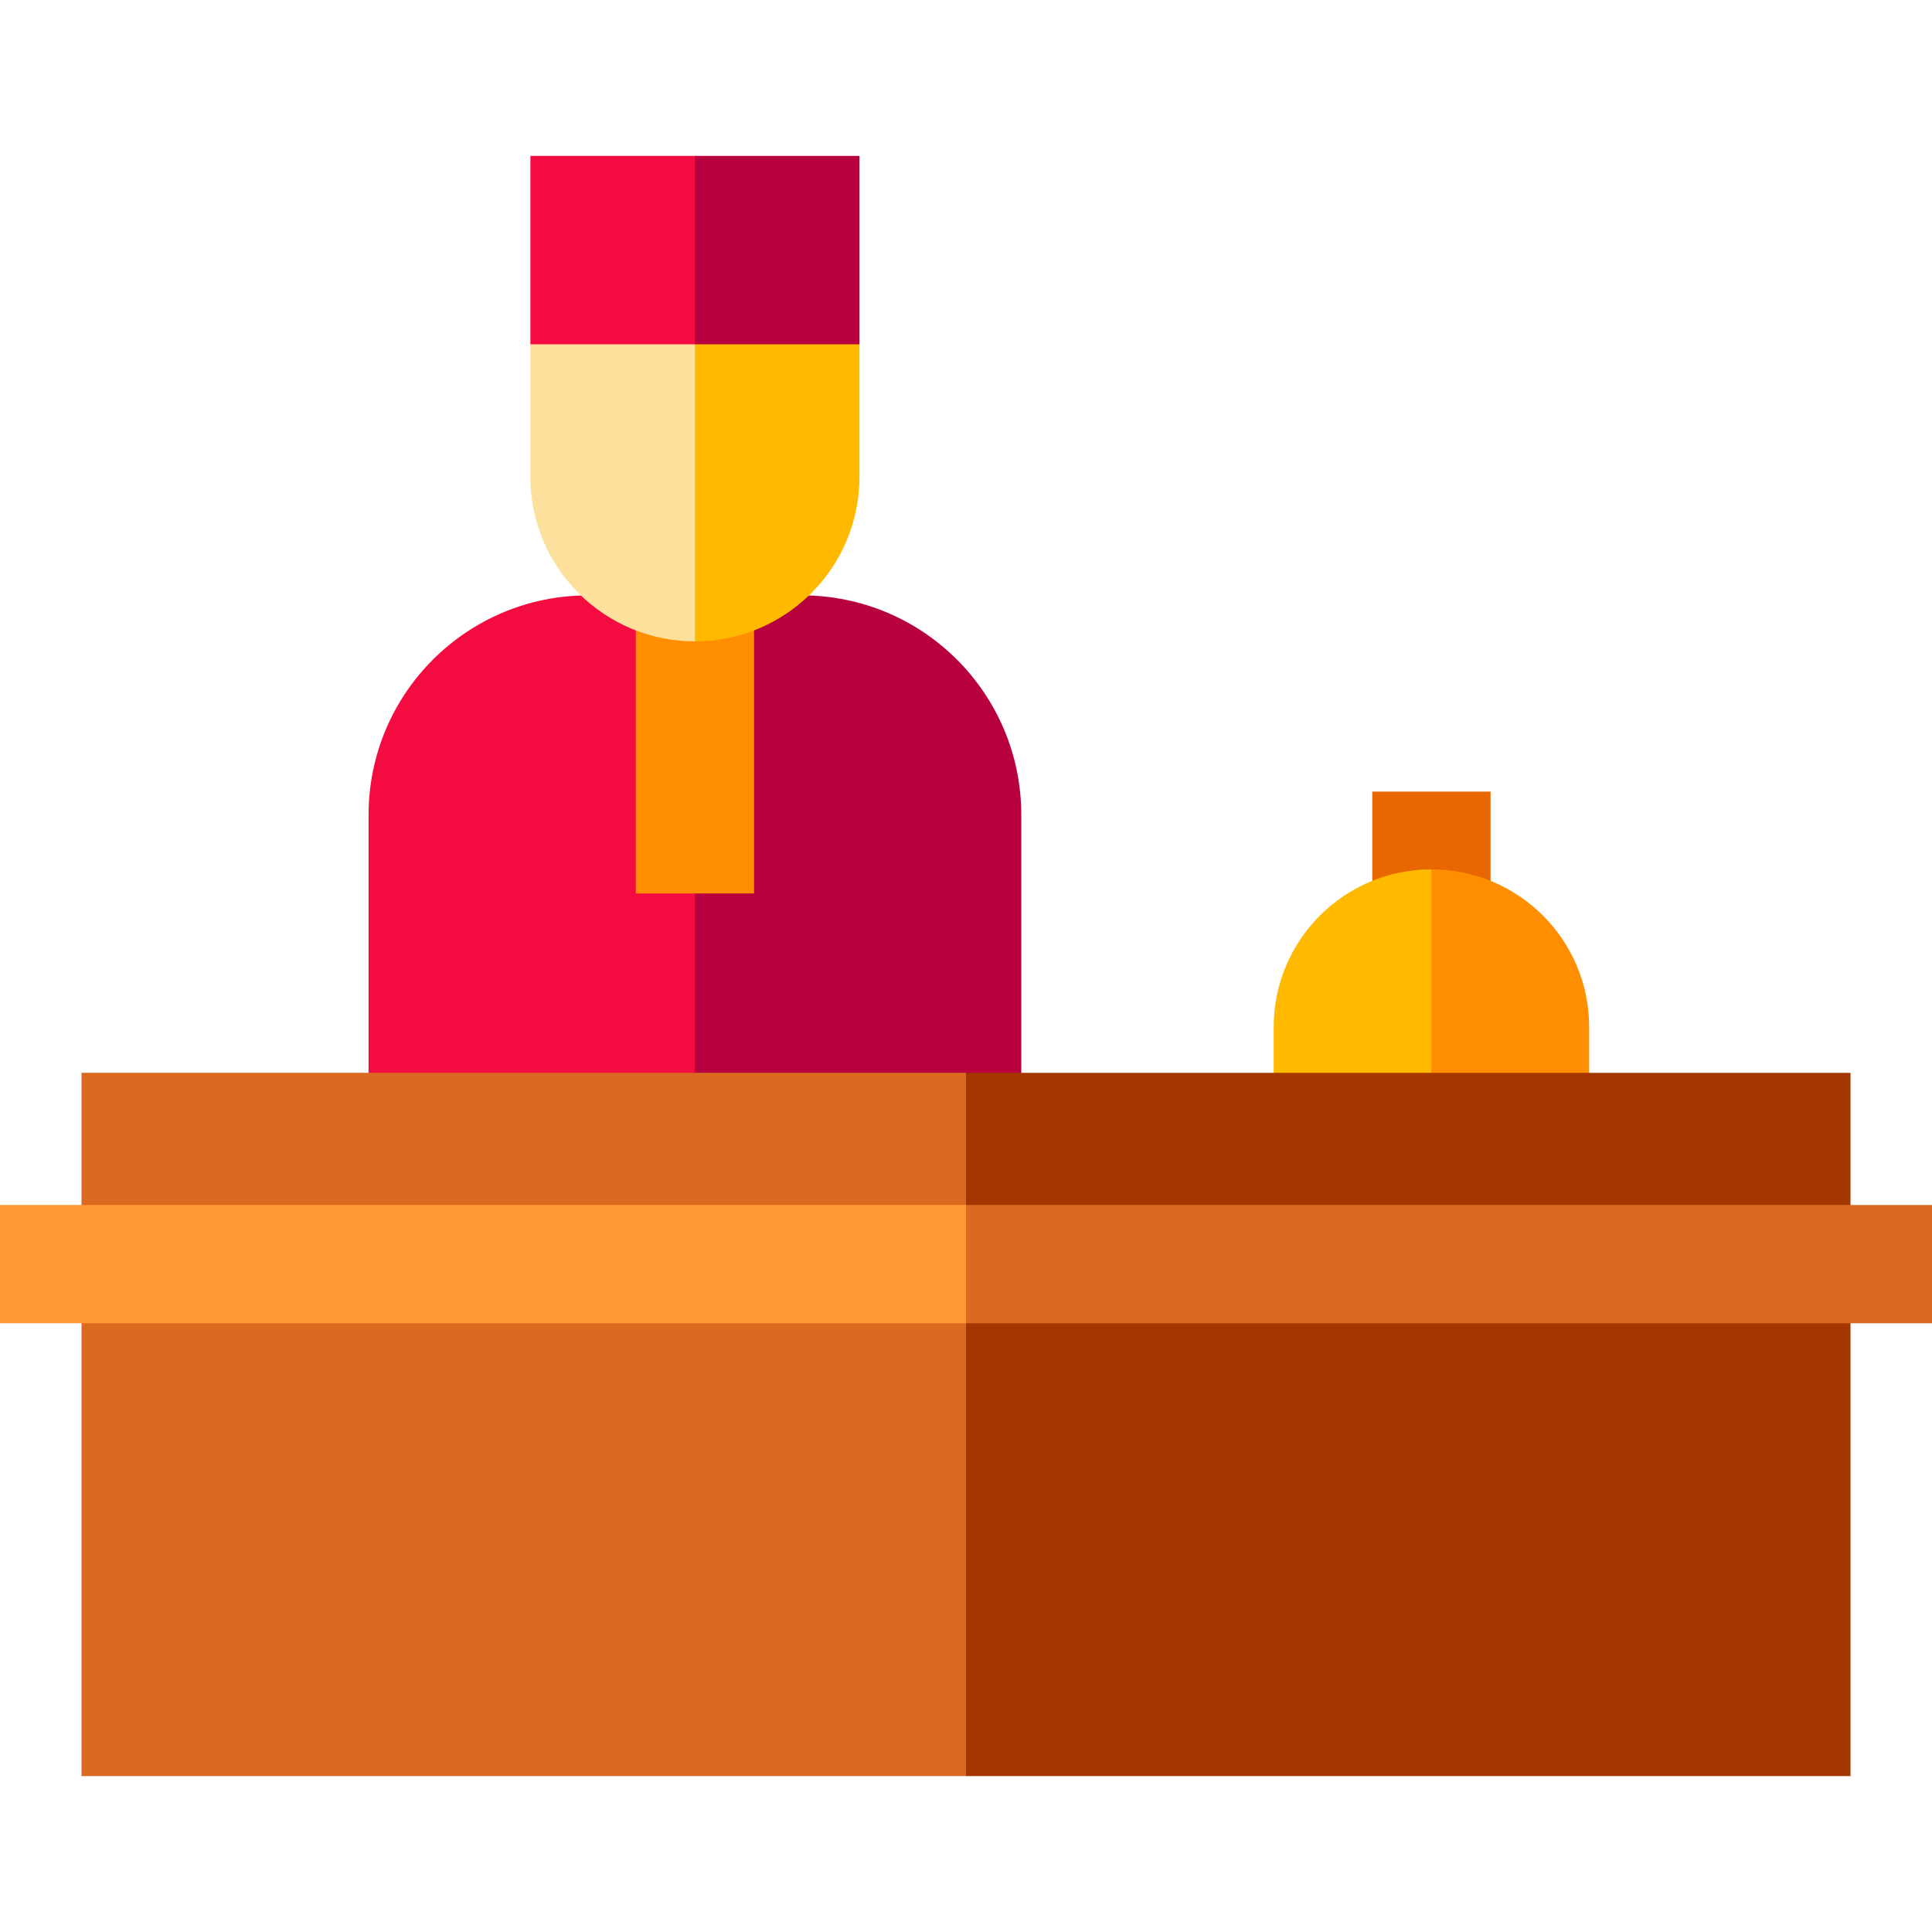<?xml version="1.0" encoding="iso-8859-1"?>
<!-- Generator: Adobe Illustrator 19.0.0, SVG Export Plug-In . SVG Version: 6.00 Build 0)  -->
<svg version="1.1" id="Layer_1" xmlns="http://www.w3.org/2000/svg" xmlns:xlink="http://www.w3.org/1999/xlink" x="0px" y="0px"
	 viewBox="0 0 512 512" style="enable-background:new 0 0 512 512;" xml:space="preserve">
<path style="fill:#B7003D;" d="M270.651,215.949c0-32.124-26.042-58.166-58.166-58.166h-28.32l-20.898,147.426h107.384V215.949z"/>
<path style="fill:#F40C40;" d="M155.844,157.783c-32.124,0-58.166,26.042-58.166,58.166v89.259h86.486V157.783H155.844z"/>
<rect x="363.666" y="209.784" style="fill:#E96700;" width="31.347" height="29.403"/>
<path style="fill:#FF8E00;" d="M421.145,272.194c0-23.087-18.716-41.803-41.803-41.803l-20.898,74.818h62.701V272.194z"/>
<path style="fill:#FFBA00;" d="M337.539,272.194v33.015h41.803v-74.818C356.255,230.391,337.539,249.106,337.539,272.194z"/>
<rect x="168.49" y="157.78" style="fill:#FF8E00;" width="31.347" height="79.005"/>
<polygon style="fill:#A43700;" points="490.405,284.31 256,284.31 235.102,377.5 256,470.689 490.405,470.689 "/>
<g>
	<rect x="21.595" y="284.306" style="fill:#DA6A1F;" width="234.402" height="186.378"/>
	<polygon style="fill:#DA6A1F;" points="512,319.332 256,319.332 235.102,335.006 256,350.679 512,350.679 	"/>
</g>
<rect y="319.331" style="fill:#FF9933;" width="256" height="31.347"/>
<path style="fill:#FFBA00;" d="M163.266,70.349l20.898,99.621c24.085,0,43.61-19.525,43.61-43.61V91.247L163.266,70.349z"/>
<path style="fill:#FDE09C;" d="M140.555,91.247v35.113c0,24.085,19.525,43.61,43.61,43.61V70.349L140.555,91.247z"/>
<polygon style="fill:#B7003D;" points="227.774,41.311 184.164,41.311 163.266,66.279 184.164,91.247 227.774,91.247 "/>
<rect x="140.56" y="41.311" style="fill:#F40C40;" width="43.61" height="49.937"/>
<g>
</g>
<g>
</g>
<g>
</g>
<g>
</g>
<g>
</g>
<g>
</g>
<g>
</g>
<g>
</g>
<g>
</g>
<g>
</g>
<g>
</g>
<g>
</g>
<g>
</g>
<g>
</g>
<g>
</g>
</svg>
